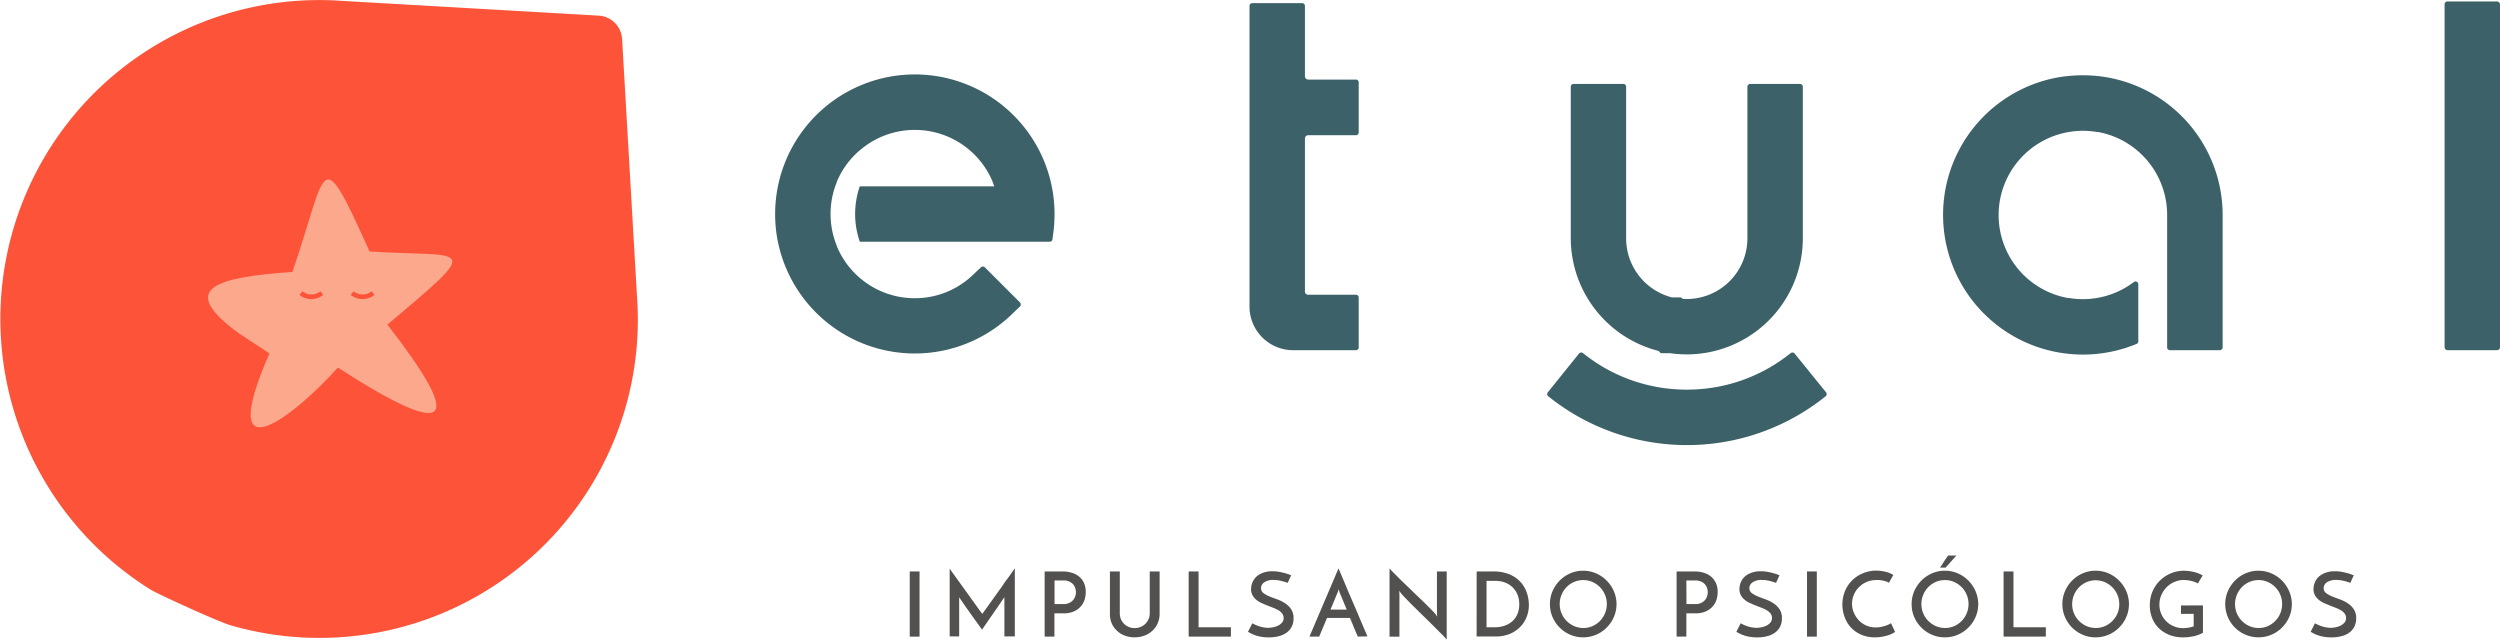 <svg xmlns="http://www.w3.org/2000/svg" viewBox="0 0 639.69 163.65"><defs><style>.cls-1{fill:#535050;}.cls-2,.cls-3{fill:#3d6168;}.cls-2,.cls-5{fill-rule:evenodd;}.cls-4{fill:#fc5339;}.cls-5{fill:#fca88d;}</style></defs><title>Etual - Impulsando Psicólogos</title><g id="Capa_2" data-name="Capa 2"><g id="Capa_1-2" data-name="Capa 1"><rect class="cls-1" x="232.78" y="146.22" width="2.51" height="16.68"></rect><path class="cls-1" d="M243,145.48c.14.22.42.63.86,1.23l1.52,2.11,1.83,2.54,1.81,2.53,1.49,2.06.84,1.15c0-.08.19-.29.43-.62l.91-1.27,1.23-1.71,1.42-2c.48-.66,1-1.33,1.42-2s.9-1.26,1.3-1.8l1-1.43c.28-.4.48-.69.61-.84v17.41H257v-9.34a2.77,2.77,0,0,1,0-.39,2.51,2.51,0,0,0,0-.3c-.14.19-.36.5-.66.94l-1,1.49c-.39.56-.81,1.15-1.23,1.77l-1.22,1.76-1,1.46c-.29.42-.49.72-.59.89l-.64-.87-1.1-1.52c-.42-.59-.87-1.21-1.33-1.87s-.91-1.27-1.3-1.84l-1-1.46a5.84,5.84,0,0,1-.5-.75,2.13,2.13,0,0,0,0,.3,2.77,2.77,0,0,1,0,.39v9.34H243Z"></path><path class="cls-1" d="M267.3,162.89V146.22h4.56a8,8,0,0,1,2.4.34,5.24,5.24,0,0,1,1.89,1,4.58,4.58,0,0,1,1.23,1.65,5.46,5.46,0,0,1,.44,2.24,6.68,6.68,0,0,1-.3,2,4.86,4.86,0,0,1-1,1.75,4.91,4.91,0,0,1-1.75,1.25,6.41,6.41,0,0,1-2.62.49h-2.35v5.95Zm2.53-8.32h2.28a3.25,3.25,0,0,0,1.54-.33,2.78,2.78,0,0,0,1-.78,2.75,2.75,0,0,0,.51-1,3.44,3.44,0,0,0,.15-.94,3.4,3.4,0,0,0-.15-.95,2.77,2.77,0,0,0-.52-1,2.9,2.9,0,0,0-1-.75,3.41,3.41,0,0,0-1.51-.3h-2.3Z"></path><path class="cls-1" d="M290.3,163.08a7,7,0,0,1-2.48-.44,6,6,0,0,1-2-1.23,5.69,5.69,0,0,1-1.36-1.91A6,6,0,0,1,284,157V146.22h2.53v10.72a3.79,3.79,0,0,0,.28,1.48,3.91,3.91,0,0,0,.81,1.2,3.7,3.7,0,0,0,1.21.8,3.91,3.91,0,0,0,1.51.29,4,4,0,0,0,1.51-.29,3.75,3.75,0,0,0,1.22-.8,3.94,3.94,0,0,0,.82-1.2,3.63,3.63,0,0,0,.3-1.48V146.22h2.53V157a6.05,6.05,0,0,1-.5,2.49,5.69,5.69,0,0,1-1.36,1.91,6.09,6.09,0,0,1-2,1.23,7.06,7.06,0,0,1-2.5.44"></path><polygon class="cls-1" points="304.15 162.89 304.15 146.22 306.68 146.22 306.68 160.5 314.96 160.5 314.96 162.89 304.15 162.89"></polygon><path class="cls-1" d="M330.39,147.14l-.89,2a15.32,15.32,0,0,0-1.88-.55,8,8,0,0,0-1.78-.2,4,4,0,0,0-2.31.59,1.78,1.78,0,0,0-.86,1.52,1.47,1.47,0,0,0,.62,1.25,6.7,6.7,0,0,0,1.54.86c.61.25,1.28.5,2,.76a9,9,0,0,1,2,1,5.4,5.4,0,0,1,1.54,1.51,4.06,4.06,0,0,1,.62,2.33,4.72,4.72,0,0,1-.4,2,4.21,4.21,0,0,1-1.2,1.53,5.58,5.58,0,0,1-2,1,9.88,9.88,0,0,1-2.77.35,11.13,11.13,0,0,1-1.82-.14,9.17,9.17,0,0,1-1.48-.36,7.84,7.84,0,0,1-1.15-.47c-.33-.17-.61-.32-.84-.46l1.11-2.18a9.39,9.39,0,0,0,2,.85,7.79,7.79,0,0,0,2.05.32,6.7,6.7,0,0,0,1.14-.12,4.9,4.9,0,0,0,1.3-.4,3.44,3.44,0,0,0,1.07-.77,1.72,1.72,0,0,0,.45-1.22,1.85,1.85,0,0,0-.36-1.14,3.48,3.48,0,0,0-.94-.83,8.8,8.8,0,0,0-1.34-.64l-1.53-.6c-.52-.2-1-.42-1.52-.65a5.85,5.85,0,0,1-1.34-.84,4.13,4.13,0,0,1-.94-1.15,3.24,3.24,0,0,1-.36-1.58,4.4,4.4,0,0,1,.35-1.68,4.22,4.22,0,0,1,1-1.47,5.12,5.12,0,0,1,1.72-1,6.63,6.63,0,0,1,2.38-.39,9.66,9.66,0,0,1,1.62.13c.53.1,1,.2,1.43.31s.8.23,1.1.34a3.93,3.93,0,0,1,.58.23"></path><path class="cls-1" d="M347.44,162.89c-.08-.17-.19-.41-.33-.73s-.29-.7-.47-1.12-.37-.88-.57-1.38l-.64-1.55h-5.88l-2,4.78h-2.49l7.43-17.45c.1.21.26.6.5,1.17l.85,2,1.1,2.63c.41.95.82,1.92,1.25,2.91l1.24,2.89c.4,1,.78,1.83,1.11,2.63s.63,1.47.86,2l.5,1.16Zm-7-6.9h4.16l-.61-1.46c-.19-.47-.36-.89-.53-1.29l-.42-1c-.12-.29-.22-.52-.28-.69s-.05-.14-.1-.32-.1-.35-.13-.51a4.26,4.26,0,0,1-.13.51c-.07.18-.1.29-.12.32Z"></path><path class="cls-1" d="M370.18,146.22v17.43a17.33,17.33,0,0,0-1.24-1.33l-2.12-2.12c-.79-.79-1.64-1.63-2.54-2.5l-2.54-2.5c-.8-.79-1.49-1.5-2.09-2.12s-1-1.06-1.2-1.32l-.43-.6.06.74v11h-2.53V145.44c.17.21.45.52.84.92l1.38,1.39c.53.53,1.12,1.1,1.75,1.71l1.93,1.86,1.94,1.86c.63.6,1.22,1.17,1.74,1.69s1,1,1.37,1.38.65.69.81.89l.43.65-.06-.78V146.22Z"></path><path class="cls-1" d="M377.84,146.22H382a10.71,10.71,0,0,1,4.28.76,8,8,0,0,1,2.84,2,7.78,7.78,0,0,1,1.58,2.76,9.82,9.82,0,0,1,.5,3,8.11,8.11,0,0,1-.67,3.37,7.55,7.55,0,0,1-1.82,2.57,8.09,8.09,0,0,1-2.66,1.62,9.13,9.13,0,0,1-3.22.56h-5Zm4.65,14.28a7.57,7.57,0,0,0,2.47-.39,5.71,5.71,0,0,0,2-1.14,5.23,5.23,0,0,0,1.31-1.84,6.4,6.4,0,0,0,.47-2.52,6.19,6.19,0,0,0-.53-2.64,5.63,5.63,0,0,0-1.38-1.88,5.75,5.75,0,0,0-1.92-1.1,6.76,6.76,0,0,0-2.17-.36h-2.37V160.5Z"></path><path class="cls-1" d="M396.59,154.57a8.29,8.29,0,0,1,.66-3.28,9,9,0,0,1,1.83-2.73,8.83,8.83,0,0,1,2.7-1.85,8.4,8.4,0,0,1,6.62,0,8.64,8.64,0,0,1,2.71,1.85,8.82,8.82,0,0,1,1.84,2.73,8.32,8.32,0,0,1,0,6.59,8.57,8.57,0,0,1-1.84,2.7,8.42,8.42,0,0,1-2.71,1.83,8.51,8.51,0,0,1-6.62,0,8.6,8.6,0,0,1-2.7-1.83,8.71,8.71,0,0,1-1.83-2.7,8.32,8.32,0,0,1-.66-3.31m2.5,0a6.17,6.17,0,0,0,1.77,4.32,6.35,6.35,0,0,0,1.94,1.32,5.94,5.94,0,0,0,4.68,0,6.22,6.22,0,0,0,1.91-1.32,6.13,6.13,0,0,0,1.28-1.94,6,6,0,0,0,.48-2.4,6.17,6.17,0,0,0-1.78-4.33,6.23,6.23,0,0,0-1.92-1.31,5.68,5.68,0,0,0-2.33-.48,5.85,5.85,0,0,0-2.35.48,6,6,0,0,0-3.2,3.27,6,6,0,0,0-.48,2.39"></path><path class="cls-1" d="M429,162.89V146.22h4.55a8,8,0,0,1,2.41.34,5.2,5.2,0,0,1,1.88,1,4.58,4.58,0,0,1,1.23,1.65,5.3,5.3,0,0,1,.44,2.24,6.68,6.68,0,0,1-.3,2,4.83,4.83,0,0,1-1,1.75,5,5,0,0,1-1.75,1.25,6.45,6.45,0,0,1-2.62.49H431.5v5.95Zm2.53-8.32h2.28a3.28,3.28,0,0,0,1.54-.33,2.76,2.76,0,0,0,1.48-1.77,3.44,3.44,0,0,0,.15-.94,3.4,3.4,0,0,0-.15-.95,2.62,2.62,0,0,0-.52-1,2.86,2.86,0,0,0-1-.75,3.41,3.41,0,0,0-1.51-.3h-2.3Z"></path><path class="cls-1" d="M455.35,147.14l-.9,2a14.68,14.68,0,0,0-1.87-.55,8.09,8.09,0,0,0-1.78-.2,4,4,0,0,0-2.31.59,1.79,1.79,0,0,0-.87,1.52,1.5,1.5,0,0,0,.62,1.25,7,7,0,0,0,1.55.86c.61.25,1.28.5,2,.76a9.25,9.25,0,0,1,2,1,5.53,5.53,0,0,1,1.54,1.51,4.06,4.06,0,0,1,.62,2.33,4.72,4.72,0,0,1-.4,2,4.21,4.21,0,0,1-1.2,1.53,5.58,5.58,0,0,1-2,1,9.93,9.93,0,0,1-2.77.35,11.35,11.35,0,0,1-1.83-.14,9.3,9.3,0,0,1-1.47-.36,7.41,7.41,0,0,1-1.15-.47c-.33-.17-.61-.32-.84-.46l1.11-2.18a9.39,9.39,0,0,0,2,.85,7.72,7.72,0,0,0,2.05.32,6.7,6.7,0,0,0,1.14-.12,5,5,0,0,0,1.3-.4,3.44,3.44,0,0,0,1.07-.77,1.72,1.72,0,0,0,.45-1.22,1.85,1.85,0,0,0-.36-1.14,3.48,3.48,0,0,0-.94-.83,8.8,8.8,0,0,0-1.34-.64l-1.53-.6c-.52-.2-1-.42-1.53-.65a5.78,5.78,0,0,1-1.33-.84,4,4,0,0,1-.94-1.15,3.24,3.24,0,0,1-.36-1.58,4.38,4.38,0,0,1,.34-1.68,4.25,4.25,0,0,1,1-1.47,5.17,5.17,0,0,1,1.71-1,6.71,6.71,0,0,1,2.38-.39,9.69,9.69,0,0,1,1.63.13c.52.1,1,.2,1.43.31s.8.23,1.1.34a4.48,4.48,0,0,1,.58.23"></path><rect class="cls-1" x="462.37" y="146.22" width="2.51" height="16.68"></rect><path class="cls-1" d="M484.91,161.7a6.08,6.08,0,0,1-.78.45,6.9,6.9,0,0,1-1.16.44,10.75,10.75,0,0,1-1.48.35,10.57,10.57,0,0,1-1.74.14,8.67,8.67,0,0,1-3.5-.68,7.8,7.8,0,0,1-2.64-1.83A8,8,0,0,1,472,157.9a9.21,9.21,0,0,1,.1-6.69,8.44,8.44,0,0,1,1.85-2.74,8.55,8.55,0,0,1,2.75-1.79A8.77,8.77,0,0,1,480,146a9,9,0,0,1,1.35.1,9.67,9.67,0,0,1,1.3.25,6.16,6.16,0,0,1,1.08.38,2.55,2.55,0,0,1,.73.45c-.12.18-.22.33-.29.46l-.22.38-.25.44-.37.67a2.68,2.68,0,0,0-.7-.34,5.77,5.77,0,0,0-.84-.23c-.29-.06-.59-.11-.88-.14s-.58,0-.82,0a6.09,6.09,0,0,0-2.47.5,6.11,6.11,0,0,0-3.27,3.28,5.86,5.86,0,0,0,0,4.55,6.44,6.44,0,0,0,1.24,1.93,5.88,5.88,0,0,0,1.91,1.36,5.8,5.8,0,0,0,2.45.5,7,7,0,0,0,1.38-.13,11.07,11.07,0,0,0,1.21-.33,7.41,7.41,0,0,0,.89-.36,1.8,1.8,0,0,0,.43-.28Z"></path><path class="cls-1" d="M489.14,154.57a8.29,8.29,0,0,1,.66-3.28,9,9,0,0,1,1.83-2.73,8.76,8.76,0,0,1,2.71-1.85,8.13,8.13,0,0,1,3.31-.68,8.23,8.23,0,0,1,3.3.68,8.64,8.64,0,0,1,2.71,1.85,8.82,8.82,0,0,1,1.84,2.73,8.32,8.32,0,0,1,0,6.59,8.57,8.57,0,0,1-1.84,2.7,8.42,8.42,0,0,1-2.71,1.83,8.22,8.22,0,0,1-3.3.67,8.13,8.13,0,0,1-3.31-.67,8.53,8.53,0,0,1-2.71-1.83,8.71,8.71,0,0,1-1.83-2.7,8.32,8.32,0,0,1-.66-3.31m2.5,0a6,6,0,0,0,.48,2.38,5.86,5.86,0,0,0,1.3,1.94,6.19,6.19,0,0,0,1.93,1.32,5.94,5.94,0,0,0,4.68,0,6.22,6.22,0,0,0,1.91-1.32,6.13,6.13,0,0,0,1.28-1.94,6,6,0,0,0,.48-2.4,5.92,5.92,0,0,0-.48-2.38,6,6,0,0,0-1.29-1.95,6.48,6.48,0,0,0-1.92-1.31,5.76,5.76,0,0,0-2.34-.48,5.85,5.85,0,0,0-2.35.48,6,6,0,0,0-3.2,3.27,6,6,0,0,0-.48,2.39m4.77-9.34c.35-.5.7-1,1-1.54l1.06-1.54h2.12l-2.74,3.08Z"></path><polygon class="cls-1" points="512.67 162.89 512.67 146.22 515.2 146.22 515.2 160.5 523.48 160.5 523.48 162.89 512.67 162.89"></polygon><path class="cls-1" d="M527.71,154.57a8.12,8.12,0,0,1,.67-3.28,8.6,8.6,0,0,1,4.53-4.58,8.13,8.13,0,0,1,3.31-.68,8.23,8.23,0,0,1,3.3.68,8.64,8.64,0,0,1,2.71,1.85,8.82,8.82,0,0,1,1.84,2.73,8.32,8.32,0,0,1,0,6.59,8.57,8.57,0,0,1-1.84,2.7,8.42,8.42,0,0,1-2.71,1.83,8.22,8.22,0,0,1-3.3.67,8.13,8.13,0,0,1-3.31-.67,8.56,8.56,0,0,1-4.53-4.53,8.16,8.16,0,0,1-.67-3.31m2.51,0a6,6,0,0,0,.47,2.38,5.86,5.86,0,0,0,1.3,1.94,6.19,6.19,0,0,0,1.93,1.32,5.94,5.94,0,0,0,4.68,0,6.22,6.22,0,0,0,1.91-1.32A6.33,6.33,0,0,0,541.8,157a6.15,6.15,0,0,0,.47-2.4,6.09,6.09,0,0,0-.47-2.38,6.22,6.22,0,0,0-1.3-1.95,6.48,6.48,0,0,0-1.92-1.31,5.94,5.94,0,0,0-4.68,0,6,6,0,0,0-1.92,1.31,6.2,6.2,0,0,0-1.76,4.35"></path><path class="cls-1" d="M563.68,154.91v7a8.49,8.49,0,0,1-2.3.87,12.31,12.31,0,0,1-2.71.31,9.74,9.74,0,0,1-3.56-.62,8.16,8.16,0,0,1-2.7-1.72,7.26,7.26,0,0,1-1.72-2.59,8.64,8.64,0,0,1-.6-3.26,8.9,8.9,0,0,1,.7-3.58,8.55,8.55,0,0,1,1.91-2.79,8.84,8.84,0,0,1,2.78-1.83,8.59,8.59,0,0,1,3.35-.66,11.24,11.24,0,0,1,2.5.31,8.16,8.16,0,0,1,2.28.89l-1.22,2.05a4.46,4.46,0,0,0-.79-.37,9.12,9.12,0,0,0-.93-.28c-.32-.07-.65-.13-1-.17a7.47,7.47,0,0,0-.92-.06,5.75,5.75,0,0,0-2.34.49,6,6,0,0,0-2,1.33,6.5,6.5,0,0,0-1.36,2,6.08,6.08,0,0,0-.51,2.48,5.93,5.93,0,0,0,1.71,4.21,5.69,5.69,0,0,0,1.93,1.31,6.1,6.1,0,0,0,2.48.49,9.21,9.21,0,0,0,1.26-.11,6,6,0,0,0,1.39-.35v-3.18h-3.25v-2.16Z"></path><path class="cls-1" d="M569.38,154.57a8.29,8.29,0,0,1,.67-3.28,8.69,8.69,0,0,1,4.53-4.58,8.37,8.37,0,0,1,6.61,0,8.68,8.68,0,0,1,2.72,1.85,9,9,0,0,1,1.84,2.73,8.32,8.32,0,0,1,0,6.59,8.74,8.74,0,0,1-1.84,2.7,8.47,8.47,0,0,1-2.72,1.83,8.49,8.49,0,0,1-6.61,0,8.51,8.51,0,0,1-5.2-7.84m2.51,0a6.06,6.06,0,0,0,1.77,4.32,6.31,6.31,0,0,0,1.93,1.32,5.85,5.85,0,0,0,2.35.48,5.68,5.68,0,0,0,2.33-.48,6.1,6.1,0,0,0,1.91-1.32,6.11,6.11,0,0,0,1.76-4.34,5.91,5.91,0,0,0-.47-2.38,6.06,6.06,0,0,0-1.3-1.95,6.23,6.23,0,0,0-1.92-1.31,5.75,5.75,0,0,0-2.33-.48,5.85,5.85,0,0,0-2.35.48,6,6,0,0,0-1.92,1.31,6.42,6.42,0,0,0-1.29,2,6.21,6.21,0,0,0-.47,2.39"></path><path class="cls-1" d="M602.3,147.14l-.9,2a15.18,15.18,0,0,0-1.87-.55,8.18,8.18,0,0,0-1.79-.2,4,4,0,0,0-2.31.59,1.81,1.81,0,0,0-.86,1.52,1.5,1.5,0,0,0,.62,1.25,6.92,6.92,0,0,0,1.54.86c.61.25,1.28.5,2,.76a9,9,0,0,1,2,1,5.28,5.28,0,0,1,1.54,1.51,4,4,0,0,1,.62,2.33,4.72,4.72,0,0,1-.4,2,4.18,4.18,0,0,1-1.19,1.53,5.58,5.58,0,0,1-2,1,10,10,0,0,1-2.77.35,11.17,11.17,0,0,1-1.83-.14,8.79,8.79,0,0,1-1.47-.36,7.41,7.41,0,0,1-1.15-.47c-.33-.17-.61-.32-.84-.46l1.1-2.18a9.48,9.48,0,0,0,2,.85,7.66,7.66,0,0,0,2,.32,6.7,6.7,0,0,0,1.14-.12,4.79,4.79,0,0,0,1.3-.4,3.33,3.33,0,0,0,1.07-.77,1.72,1.72,0,0,0,.45-1.22,1.85,1.85,0,0,0-.36-1.14,3.33,3.33,0,0,0-.94-.83,8.67,8.67,0,0,0-1.33-.64l-1.53-.6c-.52-.2-1-.42-1.53-.65a6.07,6.07,0,0,1-1.34-.84,4.13,4.13,0,0,1-.94-1.15,3.24,3.24,0,0,1-.36-1.58,4.4,4.4,0,0,1,.35-1.68,4.22,4.22,0,0,1,1-1.47,5.22,5.22,0,0,1,1.72-1,6.63,6.63,0,0,1,2.38-.39,9.66,9.66,0,0,1,1.62.13c.53.1,1,.2,1.44.31s.79.23,1.09.34a4.83,4.83,0,0,1,.59.23"></path><path class="cls-2" d="M333.9,74.59V35.44a.85.85,0,0,1,.84-.84h12.2a.72.72,0,0,0,.72-.72V21.08a.72.72,0,0,0-.72-.72h-12.2a.84.84,0,0,1-.84-.84v-18a.72.72,0,0,0-.72-.72H320.44a.72.72,0,0,0-.72.72V78.46a11.17,11.17,0,0,0,11.15,11.15h16.07a.72.72,0,0,0,.72-.72V76.14a.72.72,0,0,0-.72-.72h-12.2a.83.83,0,0,1-.84-.83"></path><rect class="cls-3" x="625.51" y="0.37" width="14.18" height="89.24" rx="0.72" ry="0.72"></rect><path class="cls-2" d="M528.54,19.51a35.74,35.74,0,0,0,0,70.94,35.11,35.11,0,0,0,8.85,0A35.74,35.74,0,0,0,546.7,88a.7.7,0,0,0,.44-.67V72.74a.69.69,0,0,0-.4-.64.68.68,0,0,0-.75.07,21.47,21.47,0,0,1-9.47,4.08,21.21,21.21,0,0,1-7.11,0l-.3,0a21.56,21.56,0,0,1,.3-42.48,21.21,21.21,0,0,1,7.11,0l.28,0A21.56,21.56,0,0,1,554.52,55V88.89a.73.73,0,0,0,.72.72H568a.73.73,0,0,0,.72-.72V55a35.75,35.75,0,0,0-31.32-35.47,36.4,36.4,0,0,0-8.85,0"></path><path class="cls-3" d="M459.2,90.46a.72.72,0,0,0-1-.11c-.58.47-1.18.92-1.79,1.36a42.12,42.12,0,0,1-19.54,7.67,43.23,43.23,0,0,1-10.5,0,42.12,42.12,0,0,1-19.54-7.67c-.61-.44-1.21-.89-1.79-1.36a.72.72,0,0,0-1,.11l-8,9.93a.74.74,0,0,0,.11,1,56.66,56.66,0,0,0,71,0,.73.73,0,0,0,.1-1Z"></path><path class="cls-2" d="M249.3,70a21.57,21.57,0,0,1-8.23,5.15l-.2.06a21.33,21.33,0,0,1-6.82,1.1A21.58,21.58,0,0,1,214.12,63l0-.09a21.61,21.61,0,0,1,0-16.32l0-.08A21.36,21.36,0,0,1,220.56,38h0A21.58,21.58,0,0,1,254,46.52l0,.08c.14.35.28.71.41,1.07H220a21.62,21.62,0,0,0-1.19,7.09,21.36,21.36,0,0,0,1.2,7.09h48.58a.7.7,0,0,0,.71-.63l.26-2a36.4,36.4,0,0,0,0-8.85,35.75,35.75,0,0,0-70.95,0,36.4,36.4,0,0,0,0,8.85A35.75,35.75,0,0,0,259.33,80L261,78.4a.74.74,0,0,0,0-1l-9-9a.72.72,0,0,0-1,0Z"></path><path class="cls-2" d="M430.37,76.3a.73.73,0,0,0-.5-.21H428a.78.78,0,0,1-.21,0,15.58,15.58,0,0,1-11.7-15V22.2a.72.72,0,0,0-.72-.72H402.64a.72.72,0,0,0-.72.72V61a29.81,29.81,0,0,0,22.25,28.74.81.81,0,0,1,.48.33.72.72,0,0,0,.59.31h2.14A29.71,29.71,0,0,0,461.3,61V22.2a.72.72,0,0,0-.72-.72H447.84a.72.72,0,0,0-.72.72V61a15.54,15.54,0,0,1-15.51,15.51l-.7,0a.83.83,0,0,1-.54-.23"></path><path class="cls-4" d="M59,160a81.58,81.58,0,0,0,80.37-20.64A81.37,81.37,0,0,0,163,76l-3.82-66a6.35,6.35,0,0,0-6-6L87.3.21A81.6,81.6,0,0,0,38.65,150.94c1.44.9,17,8.09,20.37,9.06"></path><path class="cls-5" d="M94.55,64.31c-13-28.84-10.61-21.18-19.73,5.27C54.4,71,47.2,74,58.7,83.44c3.19,2.61,6.83,4.63,10.24,7C54.68,123,75.65,106.1,86.45,94.06c29.63,19.1,32.21,14.12,12.67-11,25.21-21.18,20.16-17.14-4.57-18.71"></path><path class="cls-4" d="M95.12,74.57a.06.06,0,0,0-.09,0l-.15.11a3.54,3.54,0,0,1-1.65.65,3.25,3.25,0,0,1-.44,0,3.15,3.15,0,0,1-.44,0,3.54,3.54,0,0,1-1.65-.65l-.15-.11a.06.06,0,0,0-.09,0l-.67.83a.06.06,0,0,0,0,.09,4.73,4.73,0,0,0,2.4,1,5.82,5.82,0,0,0,1.18,0,4.73,4.73,0,0,0,2.4-1,.06.06,0,0,0,0-.09Z"></path><path class="cls-4" d="M82,74.57a.05.05,0,0,0-.08,0,.91.91,0,0,1-.16.11,3.5,3.5,0,0,1-1.64.65,3.4,3.4,0,0,1-.45,0l-.44,0a3.58,3.58,0,0,1-1.65-.65l-.15-.11a.05.05,0,0,0-.08,0l-.68.83a.07.07,0,0,0,0,.09,4.77,4.77,0,0,0,2.41,1,5.72,5.72,0,0,0,1.17,0,4.8,4.8,0,0,0,2.41-1,.06.06,0,0,0,0-.09Z"></path></g></g></svg>